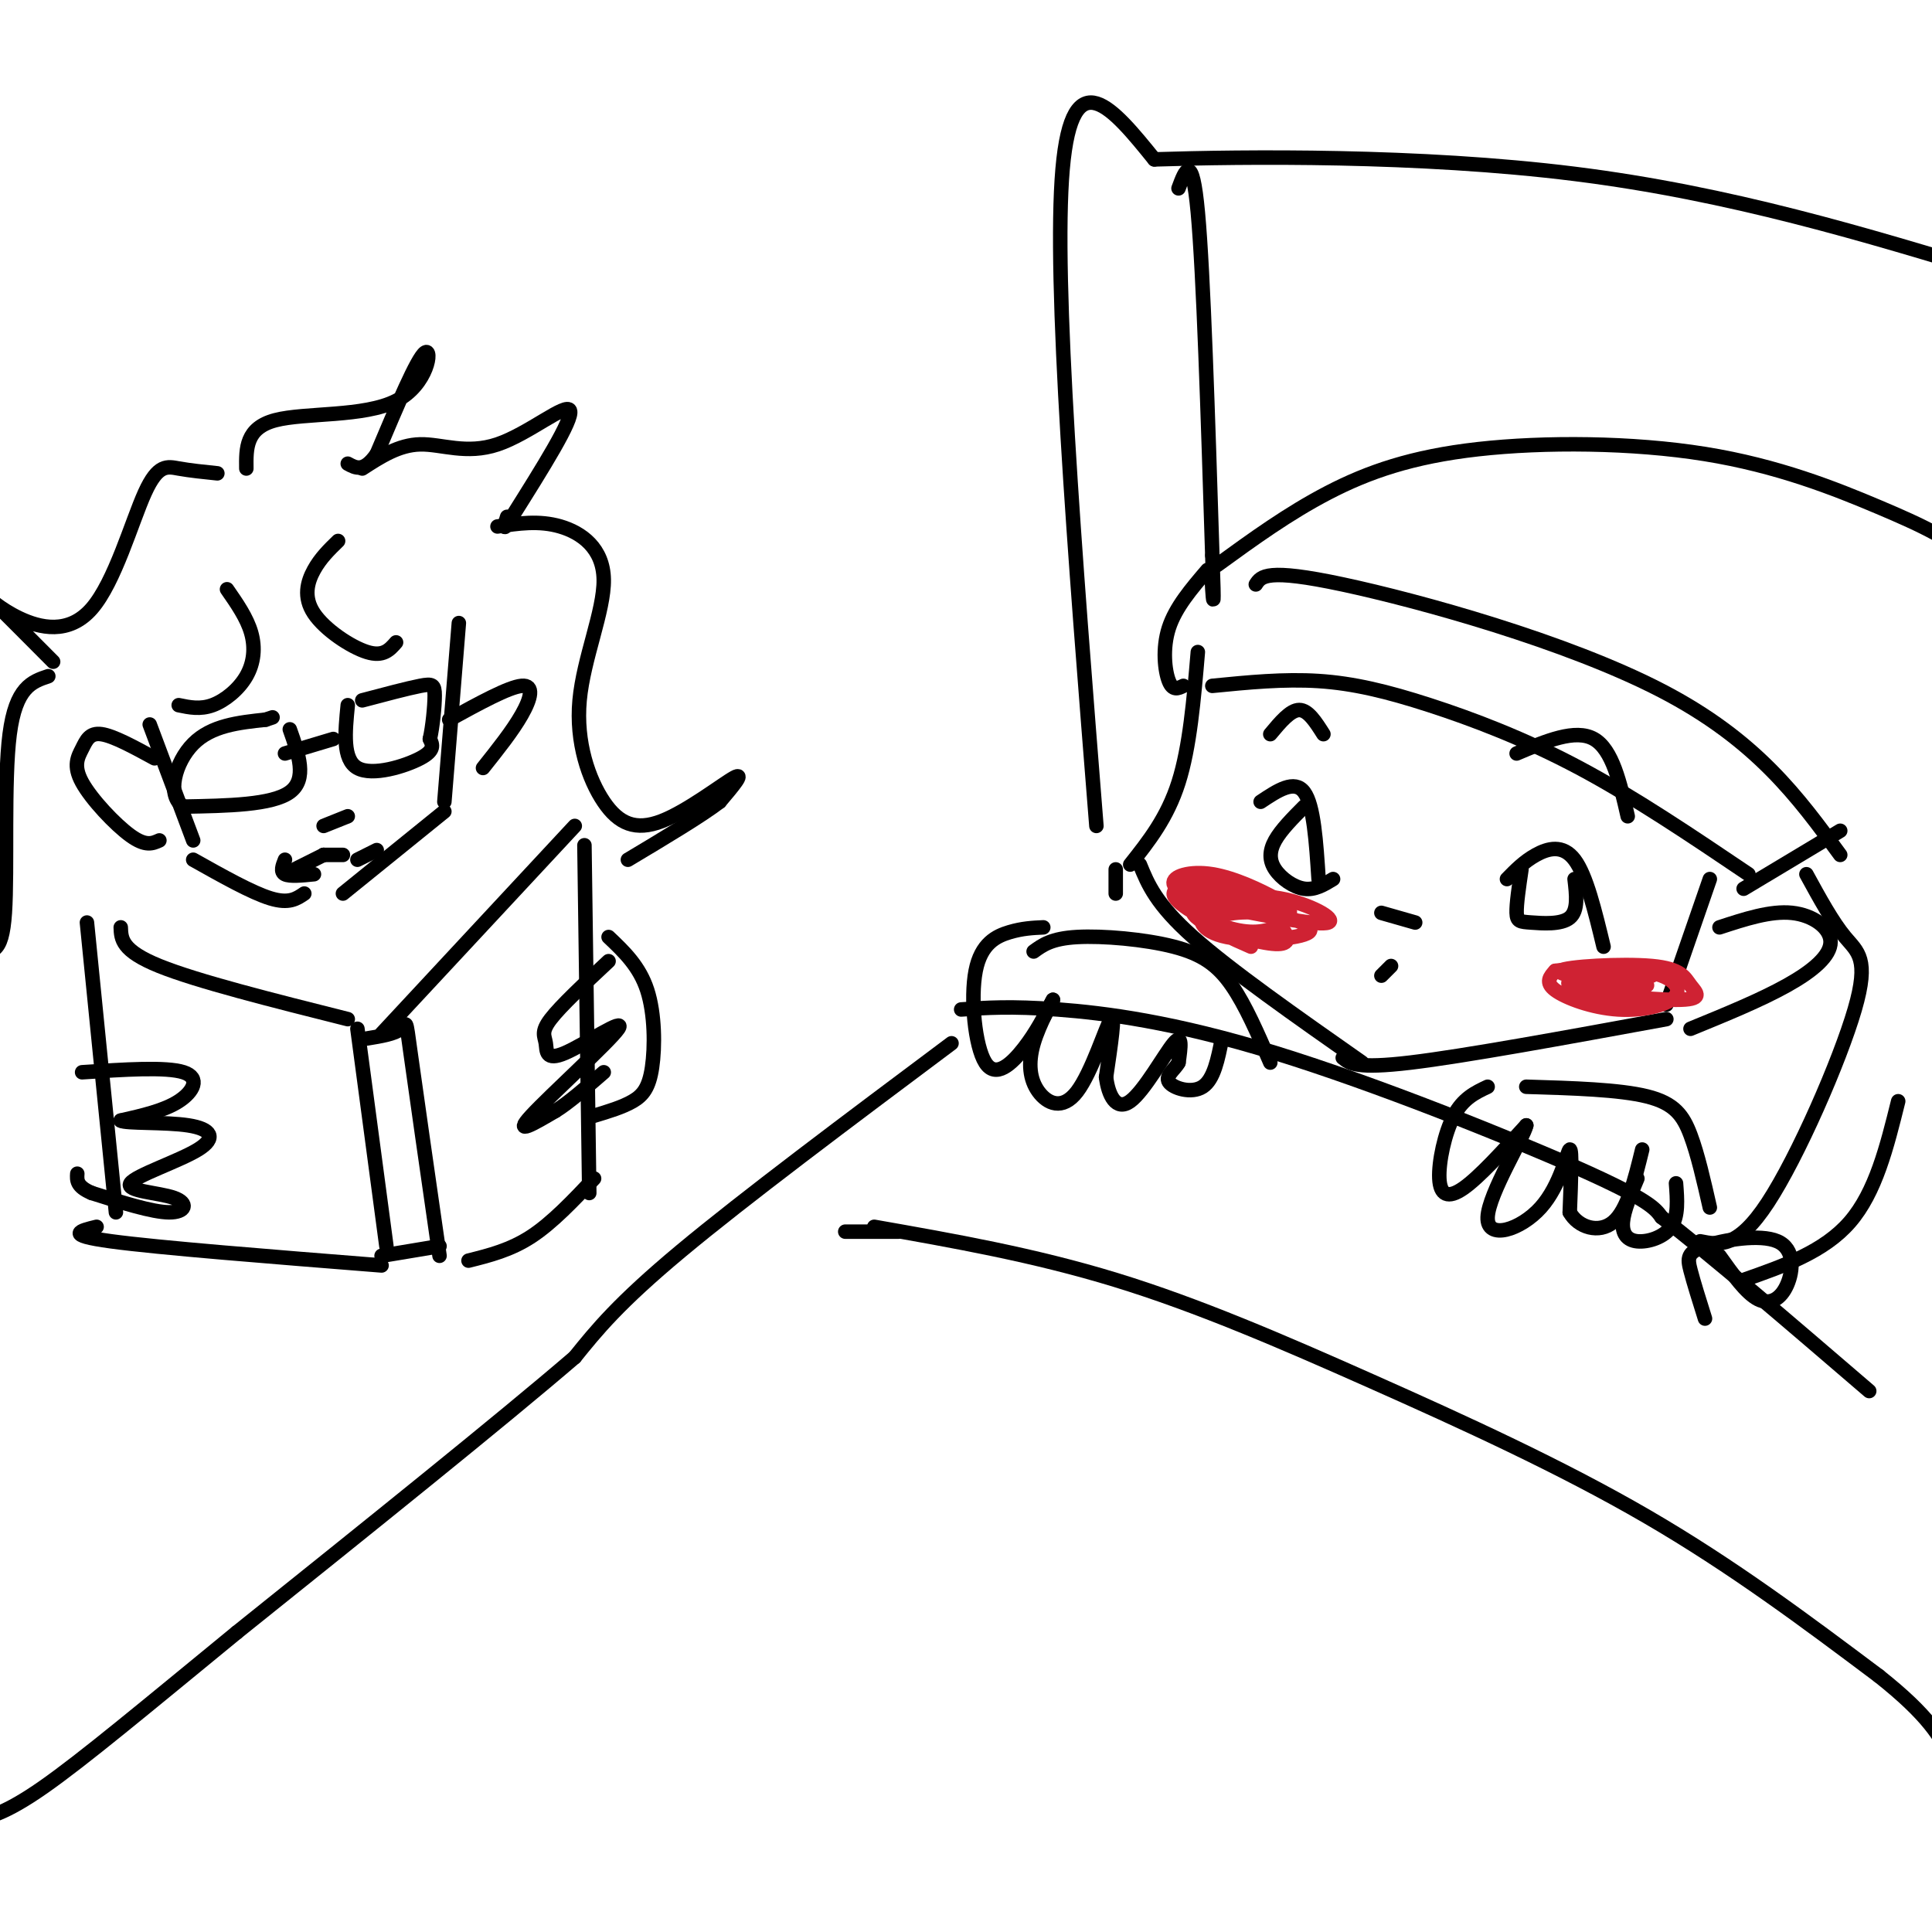 <svg viewBox='0 0 400 400' version='1.1' xmlns='http://www.w3.org/2000/svg' xmlns:xlink='http://www.w3.org/1999/xlink'><g fill='none' stroke='#000000' stroke-width='3' stroke-linecap='round' stroke-linejoin='round'><path d='M248,135c-0.833,9.833 -1.667,19.667 -4,27c-2.333,7.333 -6.167,12.167 -10,17'/><path d='M236,179c1.667,4.083 3.333,8.167 11,15c7.667,6.833 21.333,16.417 35,26'/><path d='M278,219c1.417,1.167 2.833,2.333 14,1c11.167,-1.333 32.083,-5.167 53,-9'/><path d='M345,208c0.000,0.000 9.000,-26.000 9,-26'/><path d='M356,192c5.286,-1.732 10.571,-3.464 15,-3c4.429,0.464 8.000,3.125 8,6c0.000,2.875 -3.571,5.964 -9,9c-5.429,3.036 -12.714,6.018 -20,9'/><path d='M312,182c1.778,-1.822 3.556,-3.644 6,-5c2.444,-1.356 5.556,-2.244 8,1c2.444,3.244 4.222,10.622 6,18'/><path d='M315,180c-0.530,3.595 -1.060,7.190 -1,9c0.060,1.810 0.708,1.833 3,2c2.292,0.167 6.226,0.476 8,-1c1.774,-1.476 1.387,-4.738 1,-8'/><path d='M261,166c3.500,-2.333 7.000,-4.667 9,-2c2.000,2.667 2.500,10.333 3,18'/><path d='M270,167c-2.393,2.411 -4.786,4.821 -6,7c-1.214,2.179 -1.250,4.125 0,6c1.250,1.875 3.786,3.679 6,4c2.214,0.321 4.107,-0.839 6,-2'/><path d='M314,156c6.083,-2.583 12.167,-5.167 16,-3c3.833,2.167 5.417,9.083 7,16'/><path d='M274,152c-1.583,-2.500 -3.167,-5.000 -5,-5c-1.833,0.000 -3.917,2.500 -6,5'/><path d='M286,189c0.000,0.000 7.000,2.000 7,2'/><path d='M286,202c0.000,0.000 2.000,-2.000 2,-2'/><path d='M250,118c-3.311,3.867 -6.622,7.733 -8,12c-1.378,4.267 -0.822,8.933 0,11c0.822,2.067 1.911,1.533 3,1'/><path d='M260,121c1.089,-1.689 2.178,-3.378 18,0c15.822,3.378 46.378,11.822 66,22c19.622,10.178 28.311,22.089 37,34'/><path d='M251,142c7.411,-0.732 14.821,-1.464 22,-1c7.179,0.464 14.125,2.125 23,5c8.875,2.875 19.679,6.964 31,13c11.321,6.036 23.161,14.018 35,22'/><path d='M381,172c0.000,0.000 -20.000,12.000 -20,12'/><path d='M252,117c7.382,-5.362 14.765,-10.725 23,-15c8.235,-4.275 17.324,-7.463 31,-9c13.676,-1.537 31.941,-1.423 47,1c15.059,2.423 26.913,7.155 36,11c9.087,3.845 15.408,6.805 21,12c5.592,5.195 10.455,12.627 13,19c2.545,6.373 2.773,11.686 3,17'/><path d='M374,181c2.702,4.940 5.405,9.881 8,13c2.595,3.119 5.083,4.417 2,15c-3.083,10.583 -11.738,30.452 -18,40c-6.262,9.548 -10.131,8.774 -14,8'/><path d='M393,228c-2.333,9.417 -4.667,18.833 -10,25c-5.333,6.167 -13.667,9.083 -22,12'/><path d='M353,273c-1.178,-3.753 -2.356,-7.507 -3,-10c-0.644,-2.493 -0.753,-3.726 3,-5c3.753,-1.274 11.367,-2.589 15,-1c3.633,1.589 3.286,6.082 2,9c-1.286,2.918 -3.510,4.262 -6,3c-2.490,-1.262 -5.245,-5.131 -8,-9'/><path d='M199,209c5.137,-0.363 10.274,-0.726 20,0c9.726,0.726 24.042,2.542 45,9c20.958,6.458 48.560,17.560 63,24c14.440,6.440 15.720,8.220 17,10'/><path d='M344,252c10.000,7.667 26.500,21.833 43,36'/><path d='M308,225c-2.548,1.202 -5.095,2.405 -7,6c-1.905,3.595 -3.167,9.583 -3,13c0.167,3.417 1.762,4.262 5,2c3.238,-2.262 8.119,-7.631 13,-13'/><path d='M316,233c-0.372,2.180 -7.801,14.131 -8,19c-0.199,4.869 6.831,2.657 11,-2c4.169,-4.657 5.477,-11.759 6,-12c0.523,-0.241 0.262,6.380 0,13'/><path d='M325,251c1.733,3.133 6.067,4.467 9,2c2.933,-2.467 4.467,-8.733 6,-15'/><path d='M339,244c-1.405,3.315 -2.810,6.631 -3,9c-0.190,2.369 0.833,3.792 3,4c2.167,0.208 5.476,-0.798 7,-3c1.524,-2.202 1.262,-5.601 1,-9'/><path d='M316,225c9.644,0.289 19.289,0.578 25,2c5.711,1.422 7.489,3.978 9,8c1.511,4.022 2.756,9.511 4,15'/><path d='M216,192c-2.159,0.100 -4.319,0.201 -7,1c-2.681,0.799 -5.884,2.297 -7,8c-1.116,5.703 -0.147,15.612 2,19c2.147,3.388 5.470,0.254 8,-3c2.530,-3.254 4.265,-6.627 6,-10'/><path d='M218,207c0.061,-0.041 -2.788,4.856 -4,9c-1.212,4.144 -0.789,7.533 1,10c1.789,2.467 4.943,4.010 8,0c3.057,-4.010 6.016,-13.574 7,-15c0.984,-1.426 -0.008,5.287 -1,12'/><path d='M229,223c0.452,3.750 2.083,7.125 5,5c2.917,-2.125 7.119,-9.750 9,-12c1.881,-2.250 1.440,0.875 1,4'/><path d='M244,220c-0.667,1.345 -2.833,2.708 -2,4c0.833,1.292 4.667,2.512 7,1c2.333,-1.512 3.167,-5.756 4,-10'/><path d='M214,197c1.851,-1.351 3.702,-2.702 9,-3c5.298,-0.298 14.042,0.458 20,2c5.958,1.542 9.131,3.869 12,8c2.869,4.131 5.435,10.065 8,16'/><path d='M197,216c-21.500,16.083 -43.000,32.167 -56,43c-13.000,10.833 -17.500,16.417 -22,22'/><path d='M119,281c-15.333,13.167 -42.667,35.083 -70,57'/><path d='M49,338c-19.111,15.667 -31.889,26.333 -40,32c-8.111,5.667 -11.556,6.333 -15,7'/><path d='M95,129c0.000,0.000 -3.000,37.000 -3,37'/><path d='M92,168c0.000,0.000 -21.000,17.000 -21,17'/><path d='M63,185c-1.583,1.083 -3.167,2.167 -7,1c-3.833,-1.167 -9.917,-4.583 -16,-8'/><path d='M40,174c0.000,0.000 -9.000,-24.000 -9,-24'/><path d='M32,157c-4.266,-2.327 -8.533,-4.654 -11,-5c-2.467,-0.346 -3.136,1.289 -4,3c-0.864,1.711 -1.925,3.499 0,7c1.925,3.501 6.836,8.715 10,11c3.164,2.285 4.582,1.643 6,1'/><path d='M93,149c6.156,-3.378 12.311,-6.756 15,-7c2.689,-0.244 1.911,2.644 0,6c-1.911,3.356 -4.956,7.178 -8,11'/><path d='M47,122c2.060,2.964 4.119,5.929 5,9c0.881,3.071 0.583,6.250 -1,9c-1.583,2.750 -4.452,5.071 -7,6c-2.548,0.929 -4.774,0.464 -7,0'/><path d='M70,112c-1.821,1.768 -3.643,3.536 -5,6c-1.357,2.464 -2.250,5.625 0,9c2.250,3.375 7.643,6.964 11,8c3.357,1.036 4.679,-0.482 6,-2'/><path d='M103,109c4.300,-0.643 8.600,-1.287 13,0c4.400,1.287 8.900,4.504 9,11c0.100,6.496 -4.200,16.271 -5,25c-0.800,8.729 1.899,16.412 5,21c3.101,4.588 6.604,6.081 12,4c5.396,-2.081 12.685,-7.738 15,-9c2.315,-1.262 -0.342,1.869 -3,5'/><path d='M149,166c-3.667,2.833 -11.333,7.417 -19,12'/><path d='M24,251c0.000,0.000 -6.000,-60.000 -6,-60'/><path d='M25,192c0.083,2.417 0.167,4.833 8,8c7.833,3.167 23.417,7.083 39,11'/><path d='M74,213c0.000,0.000 6.000,45.000 6,45'/><path d='M76,215c2.867,-0.467 5.733,-0.933 7,-2c1.267,-1.067 0.933,-2.733 2,5c1.067,7.733 3.533,24.867 6,42'/><path d='M91,258c0.000,0.000 -12.000,2.000 -12,2'/><path d='M79,262c-23.083,-1.833 -46.167,-3.667 -56,-5c-9.833,-1.333 -6.417,-2.167 -3,-3'/><path d='M79,214c0.000,0.000 40.000,-43.000 40,-43'/><path d='M121,175c0.000,0.000 1.000,72.000 1,72'/><path d='M123,244c-4.333,4.583 -8.667,9.167 -13,12c-4.333,2.833 -8.667,3.917 -13,5'/><path d='M59,156c0.000,0.000 10.000,-3.000 10,-3'/><path d='M72,146c-0.556,5.622 -1.111,11.244 2,13c3.111,1.756 9.889,-0.356 13,-2c3.111,-1.644 2.556,-2.822 2,-4'/><path d='M89,153c0.571,-2.500 1.000,-6.750 1,-9c0.000,-2.250 -0.429,-2.500 -3,-2c-2.571,0.500 -7.286,1.750 -12,3'/><path d='M60,151c1.833,5.167 3.667,10.333 0,13c-3.667,2.667 -12.833,2.833 -22,3'/><path d='M38,167c-3.644,-2.200 -1.756,-9.200 2,-13c3.756,-3.800 9.378,-4.400 15,-5'/><path d='M55,149c2.500,-0.833 1.250,-0.417 0,0'/><path d='M67,171c0.000,0.000 5.000,-2.000 5,-2'/><path d='M67,177c0.000,0.000 4.000,0.000 4,0'/><path d='M67,177c0.000,0.000 0.000,0.000 0,0'/><path d='M67,177c0.000,0.000 -6.000,3.000 -6,3'/><path d='M74,178c0.000,0.000 4.000,-2.000 4,-2'/><path d='M65,181c-2.500,0.250 -5.000,0.500 -6,0c-1.000,-0.500 -0.500,-1.750 0,-3'/><path d='M75,97c3.780,-2.452 7.560,-4.905 12,-5c4.440,-0.095 9.542,2.167 16,0c6.458,-2.167 14.274,-8.762 15,-7c0.726,1.762 -5.637,11.881 -12,22'/><path d='M106,107c-2.167,3.667 -1.583,1.833 -1,0'/><path d='M51,97c-0.054,-4.196 -0.107,-8.393 6,-10c6.107,-1.607 18.375,-0.625 25,-4c6.625,-3.375 7.607,-11.107 6,-10c-1.607,1.107 -5.804,11.054 -10,21'/><path d='M78,94c-2.667,3.833 -4.333,2.917 -6,2'/><path d='M45,98c-2.816,-0.288 -5.632,-0.577 -8,-1c-2.368,-0.423 -4.286,-0.981 -7,5c-2.714,5.981 -6.222,18.500 -11,24c-4.778,5.500 -10.825,3.981 -15,2c-4.175,-1.981 -6.479,-4.423 -5,-3c1.479,1.423 6.739,6.712 12,12'/><path d='M10,140c-3.372,1.128 -6.743,2.255 -8,12c-1.257,9.745 -0.399,28.107 -1,37c-0.601,8.893 -2.662,8.317 -7,8c-4.338,-0.317 -10.954,-0.376 -11,2c-0.046,2.376 6.477,7.188 13,12'/><path d='M-4,211c2.500,1.833 2.250,0.417 2,-1'/><path d='M17,222c8.711,-0.578 17.422,-1.156 21,0c3.578,1.156 2.022,4.044 -1,6c-3.022,1.956 -7.511,2.978 -12,4'/><path d='M25,232c0.929,0.647 9.251,0.264 14,1c4.749,0.736 5.924,2.589 2,5c-3.924,2.411 -12.949,5.378 -14,7c-1.051,1.622 5.871,1.898 9,3c3.129,1.102 2.465,3.029 -1,3c-3.465,-0.029 -9.733,-2.015 -16,-4'/><path d='M19,247c-3.167,-1.333 -3.083,-2.667 -3,-4'/><path d='M126,199c-4.967,4.646 -9.934,9.291 -12,12c-2.066,2.709 -1.230,3.480 -1,5c0.230,1.520 -0.144,3.789 4,2c4.144,-1.789 12.808,-7.635 11,-5c-1.808,2.635 -14.088,13.753 -18,18c-3.912,4.247 0.544,1.624 5,-1'/><path d='M115,230c2.500,-1.500 6.250,-4.750 10,-8'/><path d='M126,194c3.196,3.030 6.393,6.060 8,11c1.607,4.940 1.625,11.792 1,16c-0.625,4.208 -1.893,5.774 -4,7c-2.107,1.226 -5.054,2.113 -8,3'/></g>
<g fill='none' stroke='#cf2233' stroke-width='3' stroke-linecap='round' stroke-linejoin='round'><path d='M259,196c-4.087,-1.785 -8.175,-3.569 -8,-5c0.175,-1.431 4.611,-2.508 10,-2c5.389,0.508 11.730,2.602 10,4c-1.730,1.398 -11.533,2.101 -17,1c-5.467,-1.101 -6.599,-4.007 -4,-6c2.599,-1.993 8.931,-3.075 15,-2c6.069,1.075 11.877,4.307 10,5c-1.877,0.693 -11.438,-1.154 -21,-3'/><path d='M254,188c-6.029,-1.404 -10.601,-3.414 -11,-5c-0.399,-1.586 3.375,-2.748 8,-2c4.625,0.748 10.100,3.405 13,5c2.900,1.595 3.225,2.126 3,3c-0.225,0.874 -1.000,2.089 -3,3c-2.000,0.911 -5.225,1.517 -10,0c-4.775,-1.517 -11.098,-5.157 -11,-7c0.098,-1.843 6.618,-1.891 12,0c5.382,1.891 9.624,5.719 11,8c1.376,2.281 -0.116,3.013 -5,2c-4.884,-1.013 -13.161,-3.773 -14,-6c-0.839,-2.227 5.760,-3.922 10,-4c4.240,-0.078 6.120,1.461 8,3'/><path d='M265,188c-2.311,0.067 -12.089,-1.267 -15,-2c-2.911,-0.733 1.044,-0.867 5,-1'/><path d='M341,204c-9.547,-1.062 -19.094,-2.124 -18,-3c1.094,-0.876 12.827,-1.567 19,-1c6.173,0.567 6.784,2.391 8,4c1.216,1.609 3.036,3.002 -3,3c-6.036,-0.002 -19.927,-1.400 -22,-3c-2.073,-1.600 7.674,-3.404 14,-3c6.326,0.404 9.232,3.016 8,5c-1.232,1.984 -6.601,3.342 -12,3c-5.399,-0.342 -10.828,-2.383 -13,-4c-2.172,-1.617 -1.086,-2.808 0,-4'/><path d='M322,201c3.333,-0.500 11.667,0.250 20,1'/></g>
<g fill='none' stroke='#000000' stroke-width='3' stroke-linecap='round' stroke-linejoin='round'><path d='M227,171c-4.500,-56.500 -9.000,-113.000 -7,-136c2.000,-23.000 10.500,-12.500 19,-2'/><path d='M239,33c18.378,-0.578 54.822,-1.022 87,3c32.178,4.022 60.089,12.511 88,21'/><path d='M414,57c14.500,3.500 6.750,1.750 -1,0'/><path d='M244,39c1.417,-3.833 2.833,-7.667 4,5c1.167,12.667 2.083,41.833 3,71'/><path d='M251,115c0.467,12.733 0.133,9.067 0,7c-0.133,-2.067 -0.067,-2.533 0,-3'/><path d='M181,254c16.548,2.911 33.095,5.821 50,11c16.905,5.179 34.167,12.625 53,21c18.833,8.375 39.238,17.679 57,28c17.762,10.321 32.881,21.661 48,33'/><path d='M389,347c10.500,8.333 12.750,12.667 15,17'/><path d='M186,255c0.000,0.000 -11.000,0.000 -11,0'/><path d='M231,180c0.000,0.000 0.000,5.000 0,5'/></g>
</svg>